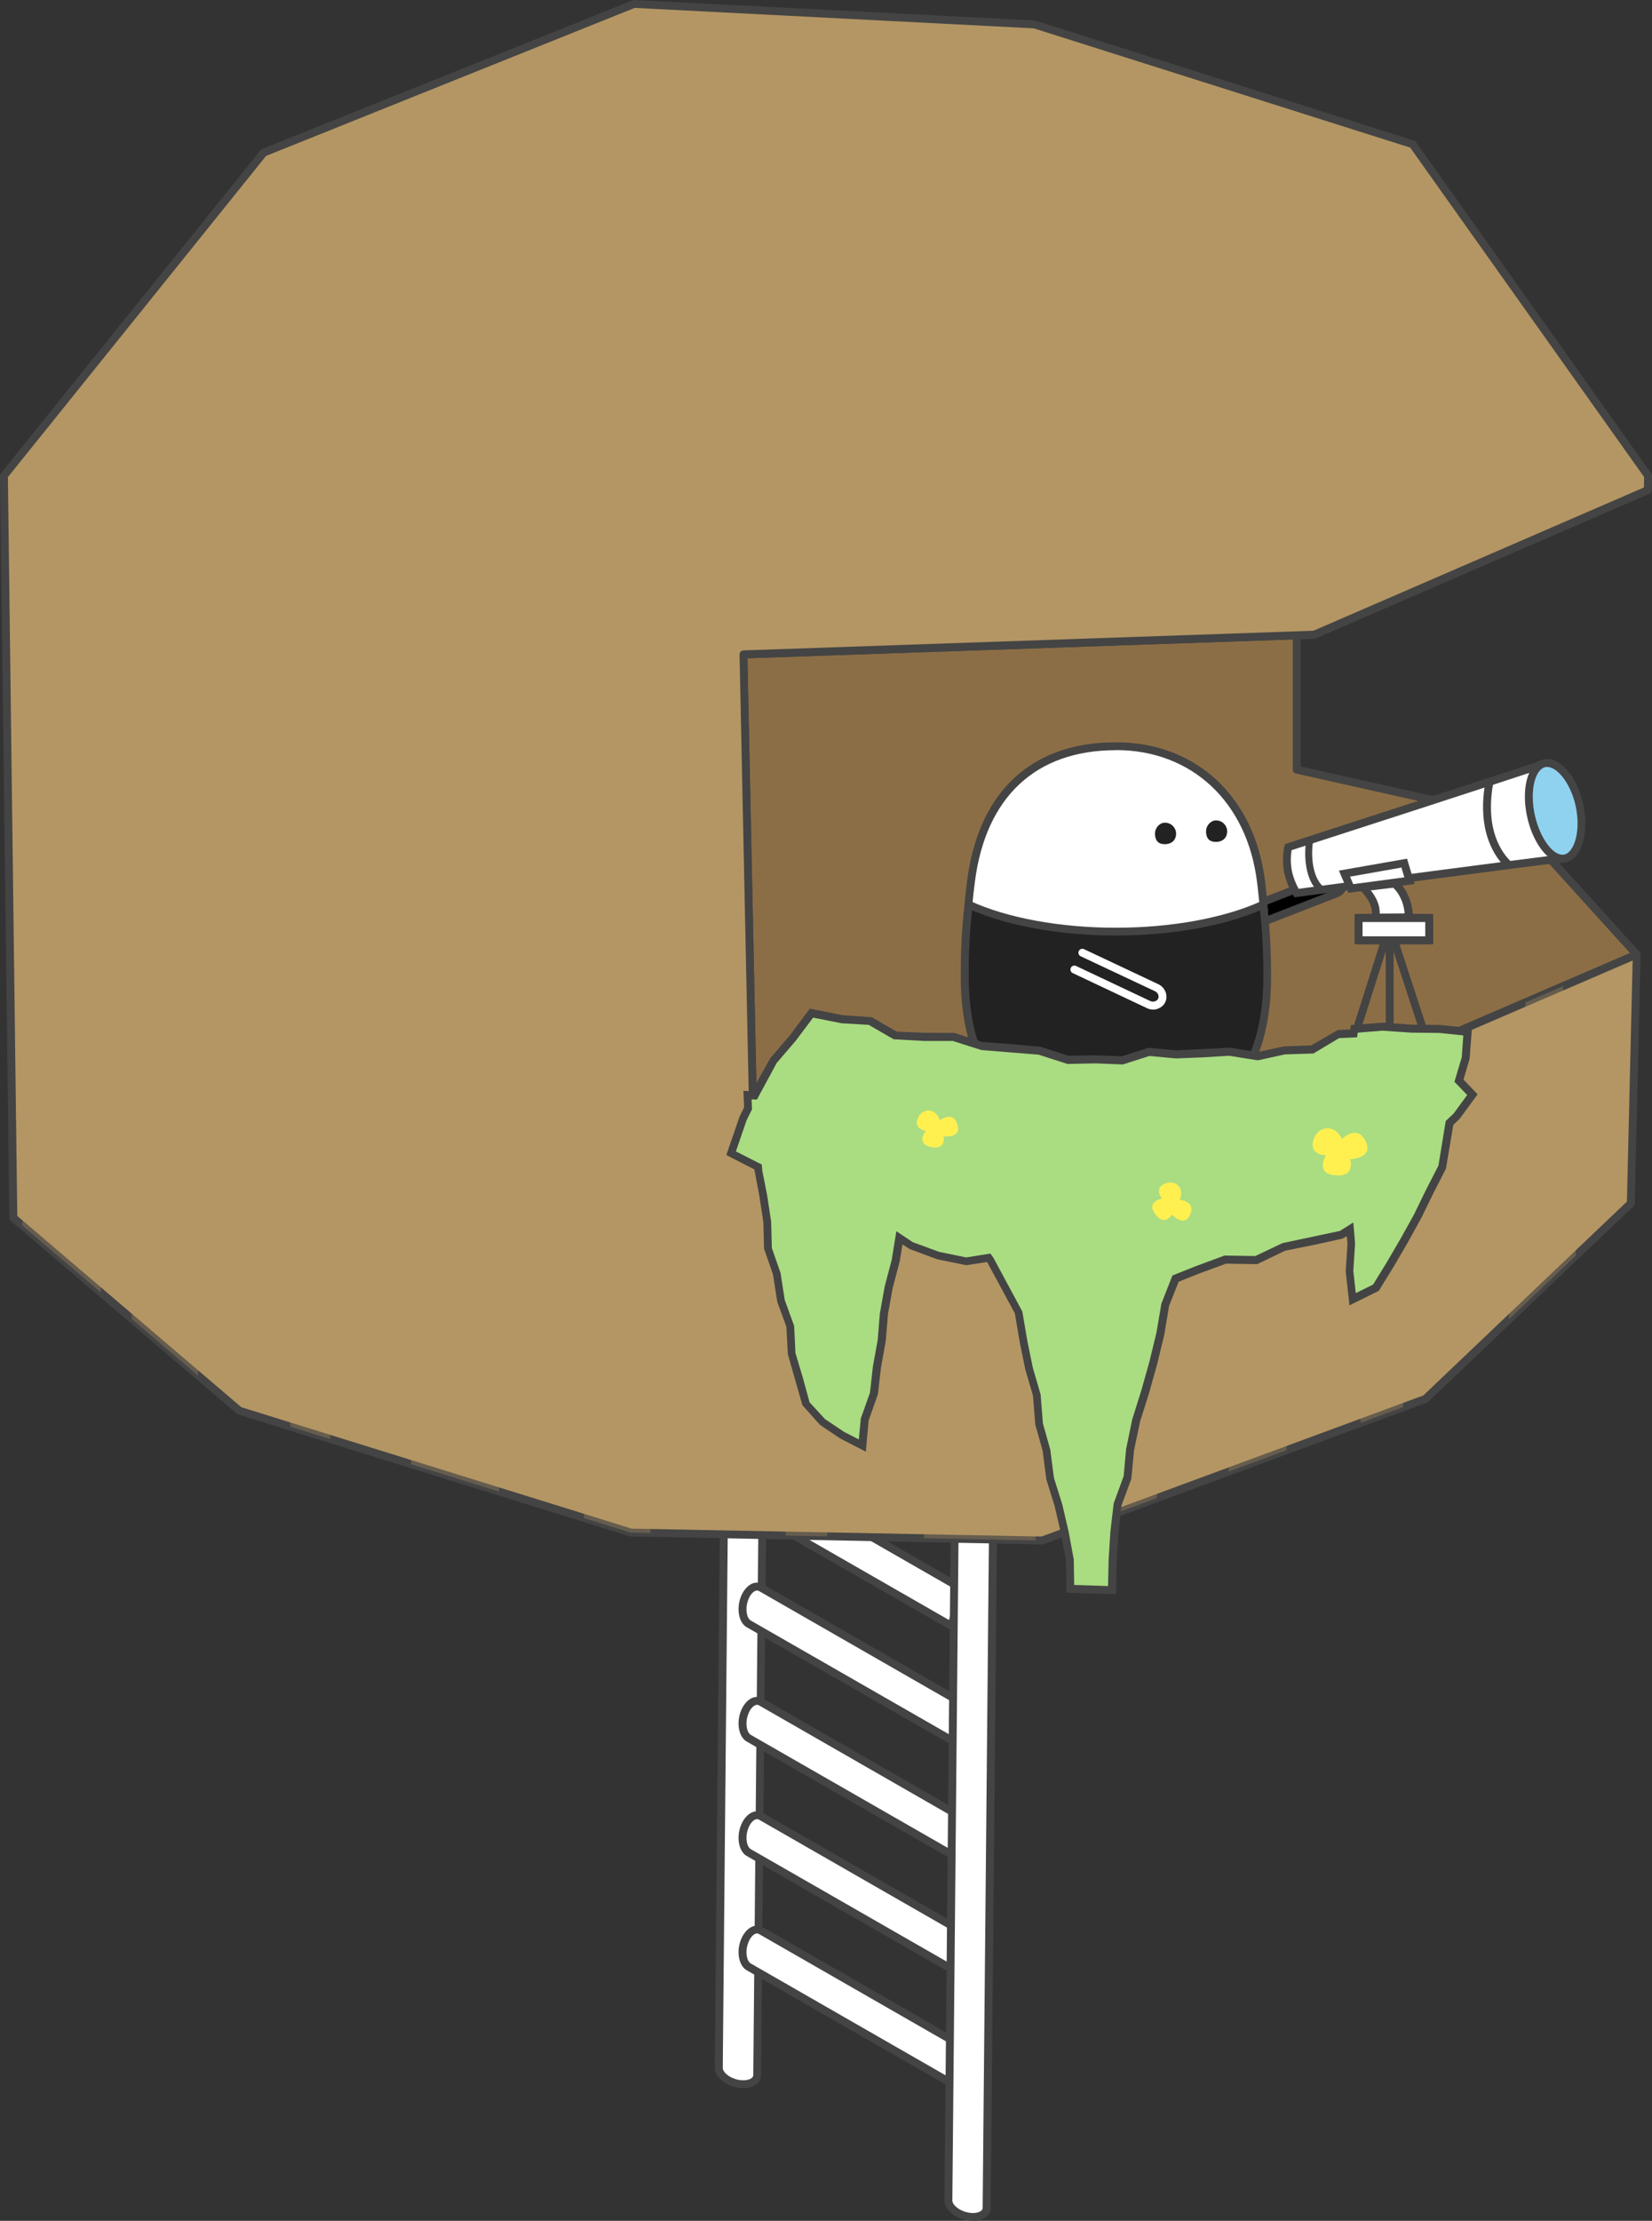 <?xml version="1.0" encoding="UTF-8"?><svg xmlns="http://www.w3.org/2000/svg" viewBox="0 0 167.31 224.78"><rect x="0" y="0" width="167.31" height="224.78" fill="#333333" stroke="none"/><defs><style>.cls-1{fill:none;}.cls-2{fill:#444;}.cls-3{fill:#fff050;}.cls-4{fill:#8fd2f0;}.cls-5{fill:#8c6e46;}.cls-6{fill:#445163;}.cls-7{isolation:isolate;}.cls-8{mix-blend-mode:multiply;opacity:.3;}.cls-8,.cls-9{fill:#b49664;}.cls-10{fill:#fff;}.cls-11{fill:#222;}.cls-12{fill:#aadc82;}</style></defs><g class="cls-7"><g id="_レイヤー_2"><g id="TOP"><g id="KV"><g id="_土台とキャラ下"><path class="cls-10" d="M73.94,86.49l-1.15,122.8c-.01.68.85,1.4,1.92,1.6,1.07.21,1.95-.18,1.96-.86l1.15-122.79-3.88-.75Z"/><path class="cls-2" d="M75.27,211.35c-.2,0-.42-.02-.63-.06-1.27-.25-2.26-1.12-2.25-2l1.15-122.8c0-.12.06-.23.15-.31.09-.07.21-.1.33-.08l3.88.75c.19.04.33.2.32.4l-1.15,122.79c0,.35-.17.67-.45.9-.33.27-.81.41-1.35.41ZM74.34,86.98l-1.14,122.32c0,.43.65,1.03,1.6,1.21.54.1,1.06.03,1.33-.18.1-.08.15-.18.16-.29l1.14-122.45-3.08-.6Z"/><path class="cls-10" d="M77.82,87.25c-.01.68-.89,1.06-1.96.85-1.07-.2-1.93-.92-1.92-1.61.01-.68.89-1.06,1.96-.85,1.07.21,1.93.92,1.92,1.6Z"/><path class="cls-2" d="M76.43,88.56c-.21,0-.42-.02-.64-.06-1.27-.24-2.26-1.12-2.24-2.01,0-.35.17-.66.45-.89.46-.37,1.2-.5,1.99-.34,1.27.24,2.25,1.12,2.24,2h0c0,.35-.17.67-.45.9-.33.27-.81.41-1.34.41ZM75.33,85.99c-.35,0-.66.08-.84.23-.1.08-.15.18-.15.29,0,.43.64,1.03,1.59,1.21.54.11,1.07.04,1.33-.18.1-.08.15-.18.15-.29,0-.42-.65-1.02-1.59-1.2-.17-.03-.34-.05-.49-.05ZM77.82,87.25h0,0Z"/><path class="cls-10" d="M75.34,196.65c.32-1.02,1.08-1.6,1.69-1.28l20.48,11.75-1.17,3.71-20.48-11.75c-.61-.32-.84-1.41-.52-2.43Z"/><path class="cls-2" d="M96.34,211.24c-.07,0-.14-.02-.2-.05l-20.48-11.75c-.77-.41-1.08-1.68-.7-2.9.24-.75.7-1.32,1.23-1.54.35-.14.71-.13,1.03.04l20.49,11.76c.16.09.24.29.18.47l-1.17,3.71c-.04.12-.12.21-.24.25-.05.02-.1.03-.15.03ZM76.68,195.69c-.06,0-.12.01-.18.04-.25.1-.58.43-.77,1.05h0c-.29.9-.06,1.76.32,1.96l20.06,11.51.92-2.93-20.2-11.59s-.1-.04-.15-.04ZM75.34,196.65h0,0Z"/><path class="cls-10" d="M75.34,185.08c.32-1.02,1.08-1.6,1.69-1.28l20.48,11.75-1.17,3.71-20.48-11.75c-.61-.32-.84-1.41-.52-2.43Z"/><path class="cls-2" d="M96.34,199.67c-.07,0-.14-.02-.2-.05l-20.48-11.75c-.77-.4-1.08-1.68-.7-2.9.24-.75.7-1.32,1.23-1.54.35-.14.71-.13,1.03.04l20.49,11.76c.16.09.24.29.18.47l-1.17,3.71c-.04.12-.12.21-.24.25-.05.02-.1.03-.15.03ZM76.68,184.12c-.06,0-.12.01-.18.04-.25.1-.58.43-.77,1.05h0c-.29.9-.06,1.76.32,1.96l20.07,11.51.92-2.93-20.2-11.59s-.1-.04-.15-.04ZM75.34,185.08h0,0Z"/><path class="cls-10" d="M75.34,173.51c.32-1.02,1.08-1.6,1.69-1.28l20.48,11.75-1.17,3.71-20.48-11.75c-.61-.32-.84-1.41-.52-2.43Z"/><path class="cls-2" d="M96.34,188.09c-.07,0-.14-.02-.2-.05l-20.48-11.75c-.77-.4-1.08-1.68-.7-2.9.24-.75.7-1.32,1.23-1.54.34-.14.71-.13,1.03.04l20.49,11.76c.16.09.24.29.18.47l-1.17,3.71c-.04.12-.12.21-.24.25-.05.02-.1.03-.15.03ZM76.68,172.55c-.06,0-.12.01-.18.04-.25.1-.58.43-.77,1.05h0c-.29.9-.06,1.76.32,1.96l20.07,11.51.92-2.93-20.2-11.59s-.1-.04-.15-.04ZM75.34,173.51h0,0Z"/><path class="cls-10" d="M75.34,161.94c.32-1.02,1.08-1.6,1.69-1.28l20.48,11.75-1.17,3.71-20.48-11.75c-.61-.32-.84-1.41-.52-2.43Z"/><path class="cls-2" d="M96.34,176.52c-.07,0-.14-.02-.2-.05l-20.48-11.75c-.77-.4-1.08-1.68-.7-2.9.24-.75.7-1.32,1.23-1.54.34-.14.71-.13,1.03.04l20.49,11.76c.16.09.24.29.18.47l-1.17,3.71c-.04.12-.12.21-.24.25-.05.02-.1.03-.15.03ZM76.68,160.98c-.06,0-.12.01-.18.04-.25.1-.58.43-.77,1.05h0c-.29.9-.06,1.76.32,1.96l20.07,11.51.92-2.93-20.2-11.59s-.1-.04-.15-.04ZM75.34,161.94h0,0Z"/><path class="cls-10" d="M75.34,150.37c.32-1.02,1.08-1.6,1.69-1.28l20.48,11.75-1.17,3.71-20.48-11.75c-.61-.32-.84-1.41-.52-2.43Z"/><path class="cls-2" d="M96.34,164.95c-.07,0-.14-.02-.2-.05l-20.48-11.75c-.77-.41-1.08-1.68-.7-2.9.24-.75.7-1.32,1.23-1.54.34-.14.71-.13,1.03.04l20.49,11.76c.16.09.24.29.18.47l-1.17,3.71c-.04.12-.12.21-.24.25-.05.02-.1.03-.15.03ZM76.68,149.41c-.06,0-.12.01-.18.04-.25.1-.58.43-.77,1.05h0c-.29.9-.06,1.76.32,1.96l20.06,11.51.92-2.93-20.2-11.59s-.1-.04-.15-.04ZM75.34,150.37h0,0Z"/><path class="cls-10" d="M75.34,138.8c.32-1.02,1.08-1.6,1.69-1.28l20.48,11.75-1.17,3.71-20.48-11.75c-.61-.32-.84-1.41-.52-2.43Z"/><path class="cls-2" d="M96.34,153.38c-.07,0-.14-.02-.2-.05l-20.48-11.75c-.77-.41-1.08-1.68-.7-2.9.24-.75.7-1.32,1.23-1.54.35-.14.71-.13,1.03.04l20.49,11.76c.16.09.24.29.18.47l-1.17,3.71c-.04.12-.12.21-.24.25-.05.02-.1.03-.15.03ZM76.68,137.84c-.06,0-.12.01-.18.04-.25.1-.58.43-.77,1.05h0c-.29.9-.06,1.76.32,1.96l20.06,11.51.92-2.93-20.2-11.59s-.1-.04-.15-.04ZM75.34,138.8h0,0Z"/><path class="cls-10" d="M75.34,127.23c.32-1.02,1.08-1.6,1.69-1.28l20.48,11.75-1.17,3.71-20.48-11.75c-.61-.32-.84-1.41-.52-2.43Z"/><path class="cls-2" d="M96.34,141.81c-.07,0-.14-.02-.2-.05l-20.48-11.75c-.77-.41-1.08-1.68-.7-2.9.24-.75.7-1.32,1.23-1.54.35-.14.71-.13,1.03.04l20.49,11.76c.16.09.24.29.18.47l-1.17,3.71c-.04.12-.12.21-.24.25-.05.02-.1.03-.15.03ZM76.68,126.27c-.06,0-.12.01-.18.04-.25.1-.58.43-.77,1.05h0c-.29.9-.06,1.76.32,1.96l20.06,11.51.92-2.93-20.2-11.59s-.1-.04-.15-.04ZM75.34,127.23h0,0Z"/><path class="cls-10" d="M75.34,115.66c.32-1.02,1.08-1.6,1.69-1.28l20.48,11.75-1.17,3.71-20.48-11.75c-.61-.32-.84-1.41-.52-2.43Z"/><path class="cls-2" d="M96.34,130.24c-.07,0-.14-.02-.2-.05l-20.48-11.75c-.77-.4-1.08-1.68-.7-2.9h0c.24-.75.7-1.33,1.23-1.55.34-.14.71-.13,1.03.04l20.49,11.76c.16.09.24.29.18.47l-1.17,3.71c-.04.12-.12.21-.24.25-.05.02-.1.03-.15.03ZM76.68,114.7c-.06,0-.12.01-.18.04-.25.1-.58.43-.77,1.05,0,0,0,0,0,0-.29.9-.06,1.76.32,1.96l20.07,11.51.92-2.93-20.2-11.59s-.1-.04-.15-.04ZM75.34,115.66h0,0Z"/><path class="cls-10" d="M75.34,104.09c.32-1.02,1.08-1.6,1.69-1.28l20.48,11.75-1.17,3.71-20.48-11.75c-.61-.32-.84-1.41-.52-2.43Z"/><path class="cls-2" d="M96.34,118.67c-.07,0-.14-.02-.2-.05l-20.48-11.75c-.77-.41-1.08-1.68-.7-2.9.24-.75.7-1.32,1.23-1.54.35-.14.71-.13,1.03.04l20.49,11.76c.16.09.24.29.18.47l-1.17,3.71c-.04.12-.12.21-.24.25-.05.02-.1.03-.15.03ZM76.68,103.12c-.06,0-.12.01-.18.04-.25.1-.58.43-.77,1.05h0c-.29.9-.06,1.76.32,1.96l20.07,11.51.92-2.93-20.2-11.59s-.1-.04-.15-.04ZM75.34,104.09h0,0Z"/><path class="cls-10" d="M97.2,99.93l-1.15,122.79c-.01.68.85,1.4,1.92,1.6,1.07.21,1.95-.17,1.96-.85l1.15-122.8-3.88-.75Z"/><path class="cls-2" d="M98.54,224.78c-.21,0-.42-.02-.65-.06-1.27-.25-2.26-1.12-2.24-2l1.15-122.79c0-.12.06-.23.15-.31.09-.07.21-.1.33-.08l3.88.75c.19.04.33.2.32.4l-1.15,122.8c0,.35-.17.67-.45.9-.33.26-.8.41-1.34.41ZM97.59,100.42l-1.14,122.31c0,.42.67,1.03,1.59,1.21.54.11,1.06.04,1.33-.18.1-.08.15-.18.15-.29l1.15-122.46-3.08-.6Z"/><path class="cls-10" d="M101.08,100.68c-.01.68-.89,1.06-1.96.85-1.07-.21-1.93-.92-1.92-1.6.01-.68.89-1.06,1.96-.85,1.07.2,1.93.92,1.92,1.6Z"/><path class="cls-2" d="M99.68,101.99c-.21,0-.42-.02-.64-.06-1.28-.25-2.26-1.13-2.25-2,0-.35.17-.66.45-.9.46-.37,1.2-.5,1.99-.34,1.27.24,2.26,1.12,2.24,2h0c0,.35-.17.66-.45.9-.33.27-.81.41-1.34.41ZM98.59,99.42c-.35,0-.66.08-.84.23-.1.08-.15.18-.15.29,0,.42.67,1.03,1.6,1.21.55.11,1.06.03,1.33-.18.1-.08.15-.18.15-.29h0c0-.43-.65-1.02-1.59-1.21-.17-.03-.33-.05-.49-.05Z"/><polygon class="cls-5" points="75.29 66.24 76.26 112.13 128.19 112.79 165.76 96.6 153.24 82.81 131.33 77.89 131.33 64.3 75.29 66.24"/><path class="cls-2" d="M128.19,113.19h0l-51.94-.67c-.22,0-.39-.18-.4-.39l-.96-45.89c0-.22.17-.4.39-.41l56.03-1.93c.11,0,.21.04.29.11.08.08.12.18.12.29v13.27l21.6,4.84c.08.02.15.06.21.12l12.52,13.8c.09.1.12.23.09.35-.03.13-.11.23-.23.28l-37.57,16.19s-.1.03-.16.03ZM76.65,111.73l51.46.66,36.97-15.93-12.05-13.29-21.79-4.88c-.18-.04-.31-.2-.31-.39v-13.18l-55.23,1.91.95,45.11Z"/><path class="cls-6" d="M118.05,112.46s.27.55.5,8.27c.05,1.67,2.11.13,2.29,1.97.19,1.88-4.28,2.03-4.43.53-.39-4.12-.2-7.73-.28-10.45"/><path class="cls-2" d="M118.4,124.64c-.54,0-1.07-.09-1.49-.28-.53-.24-.85-.63-.9-1.09-.27-2.84-.27-5.41-.26-7.67,0-1.01,0-1.95-.02-2.8l.8-.02c.03.86.02,1.81.02,2.83,0,2.25-.01,4.79.26,7.59.02.21.25.36.43.44.8.36,2.19.25,2.85-.22.26-.19.38-.41.35-.67-.06-.61-.31-.64-.87-.69-.52-.05-1.39-.13-1.42-1.3-.22-7.2-.47-8.11-.48-8.15l.74-.31c.19.39.4,3.55.54,8.44.01.45.13.48.7.53.55.05,1.46.14,1.59,1.41.05.55-.19,1.04-.68,1.4-.53.38-1.35.58-2.15.58Z"/><path class="cls-11" d="M118.05,112.46s.27.55.5,8.27c.05,1.67,2.11.13,2.29,1.97.19,1.88-4.28,2.03-4.43.53-.39-4.12-.2-7.73-.28-10.45"/><path class="cls-2" d="M118.4,124.64c-.54,0-1.07-.09-1.49-.28-.53-.24-.85-.63-.9-1.09-.27-2.84-.27-5.41-.26-7.67,0-1.01,0-1.95-.02-2.8,0-.22.17-.41.39-.41,0,0,0,0,.01,0,.22,0,.39.17.4.39.03.86.02,1.81.02,2.83,0,2.25-.01,4.79.26,7.59.02.21.25.36.43.44.8.36,2.19.25,2.85-.22.26-.19.38-.41.35-.67-.06-.61-.31-.64-.87-.69-.52-.05-1.39-.13-1.42-1.3-.22-7.2-.47-8.11-.48-8.15-.1-.2,0-.42.19-.51.2-.1.45,0,.54.2.19.39.4,3.55.54,8.44.01.45.13.48.7.53.55.05,1.46.14,1.59,1.41.05.55-.19,1.04-.68,1.4-.53.38-1.35.58-2.15.58Z"/><path d="M126.96,91.66l7.76-3.02c.52-.2,1.09.04,1.28.53.18.48-.12,1.06-.6,1.25l-7.75,3.01"/><path class="cls-2" d="M127.79,93.8l-.29-.75,7.75-3.01c.14-.05.27-.17.34-.32.07-.14.08-.29.04-.41-.05-.13-.14-.23-.27-.29-.15-.07-.33-.07-.49-.01l-7.76,3.02-.29-.75,7.76-3.02c.36-.14.76-.13,1.1.03.33.15.57.41.69.74.12.33.1.71-.07,1.05-.16.33-.44.58-.77.71l-7.75,3.01Z"/><path d="M98.34,89.24c1.06-8.37,5.9-13.71,14.69-13.71,7.59,0,13.62,5.1,14.69,13.71,1.06,8.6,1.11,20.57-14.54,20.57-16.42,0-15.9-12.19-14.84-20.57"/><path class="cls-2" d="M113.18,110.21c-5.7,0-9.89-1.48-12.46-4.4-3.76-4.27-3.51-10.79-2.77-16.61h0c1.15-9.06,6.5-14.06,15.08-14.06,8.11,0,14.03,5.52,15.08,14.06.67,5.47.95,12.31-2.93,16.7-2.53,2.86-6.57,4.32-12,4.32ZM113.02,75.93c-8.12,0-13.2,4.74-14.29,13.36h0c-.72,5.64-.97,11.95,2.58,15.98,2.42,2.74,6.41,4.13,11.86,4.13s9.03-1.36,11.41-4.05c3.67-4.15,3.39-10.77,2.73-16.07-1-8.11-6.61-13.36-14.29-13.36Z"/><path class="cls-10" d="M98.34,89.24c1.06-8.37,5.9-13.71,14.69-13.71,7.59,0,13.62,5.1,14.69,13.71,1.06,8.6,1.11,20.57-14.54,20.57-16.42,0-15.9-12.19-14.84-20.57"/><path class="cls-2" d="M113.18,110.21c-5.7,0-9.89-1.48-12.46-4.4-3.76-4.27-3.51-10.79-2.77-16.61h0c1.15-9.06,6.5-14.06,15.08-14.06,8.11,0,14.03,5.52,15.08,14.06.67,5.47.95,12.31-2.93,16.7-2.53,2.86-6.57,4.32-12,4.32ZM113.02,75.93c-8.12,0-13.2,4.74-14.29,13.36h0c-.72,5.64-.97,11.95,2.58,15.98,2.42,2.74,6.41,4.13,11.86,4.13s9.03-1.36,11.41-4.05c3.67-4.15,3.39-10.77,2.73-16.07-1-8.11-6.61-13.36-14.29-13.36Z"/><path class="cls-6" d="M111.96,112.74s.1.6-1.98,8.05c-.45,1.61,1.97.75,1.6,2.56-.38,1.85-4.69.66-4.39-.82.85-4.05,2.11-7.44,2.84-10.06"/><path class="cls-2" d="M110.01,124.69c-.94,0-2.04-.35-2.68-.93-.44-.39-.63-.86-.53-1.31.59-2.79,1.36-5.24,2.03-7.4.31-.97.59-1.87.82-2.69l.77.22c-.23.83-.52,1.73-.82,2.71-.67,2.14-1.44,4.56-2.01,7.32-.04.21.13.42.28.55.66.58,2.01.9,2.79.64.31-.1.48-.28.54-.54.12-.6-.11-.7-.63-.92-.48-.2-1.28-.54-.96-1.67,1.94-6.94,1.97-7.88,1.97-7.92l.79-.08c.07.43-.68,3.5-1.99,8.22-.12.43-.02.49.5.71.51.21,1.36.57,1.1,1.82-.11.54-.49.94-1.07,1.13-.26.09-.57.13-.89.13Z"/><path d="M111.96,112.74s.1.6-1.98,8.05c-.45,1.61,1.97.75,1.6,2.56-.38,1.85-4.69.66-4.39-.82.85-4.05,2.11-7.44,2.84-10.06"/><path class="cls-2" d="M110.01,124.69c-.94,0-2.04-.35-2.68-.93-.44-.39-.63-.86-.53-1.31.59-2.79,1.36-5.24,2.03-7.4.31-.97.59-1.87.82-2.69l.77.22c-.23.83-.52,1.73-.82,2.71-.67,2.14-1.44,4.56-2.01,7.32-.04.21.13.42.28.55.66.58,2.01.9,2.79.64.31-.1.48-.28.54-.54.12-.6-.11-.7-.63-.92-.48-.2-1.28-.54-.96-1.67,1.94-6.94,1.97-7.88,1.97-7.92l.79-.08c.07.43-.68,3.5-1.99,8.22-.12.43-.02.49.5.71.51.21,1.36.57,1.1,1.82-.11.54-.49.94-1.07,1.13-.26.09-.57.13-.89.13Z"/><path class="cls-11" d="M111.96,112.74s.1.6-1.98,8.05c-.45,1.61,1.97.75,1.6,2.56-.38,1.85-4.69.66-4.39-.82.85-4.05,2.11-7.44,2.84-10.06"/><path class="cls-11" d="M113.02,94.3c5.92,0,11.23-1.05,14.91-2.74.29,2.27.4,4.71.4,7.27,0,11.96-6.86,15.95-15.32,15.95s-15.32-4-15.32-15.95c0-2.56.11-5,.41-7.27,3.68,1.69,9,2.74,14.91,2.74"/><path class="cls-11" d="M109.64,96.42l7.53,3.55c.5.24.73.82.5,1.3-.22.46-.85.65-1.32.42l-7.52-3.55"/><path class="cls-10" d="M116.77,102.18c-.21,0-.41-.04-.61-.14l-7.52-3.55c-.2-.09-.29-.33-.19-.53.09-.2.33-.28.53-.19l7.52,3.55c.28.14.67.02.79-.23.13-.27,0-.61-.31-.76l-7.53-3.54c-.2-.09-.29-.33-.19-.53.09-.2.33-.29.53-.19l7.53,3.55c.7.34,1.01,1.16.69,1.83-.23.46-.74.74-1.25.74Z"/><path class="cls-2" d="M113.02,115.18c-7.17,0-15.72-2.84-15.72-16.35,0-2.82.13-5.21.41-7.32.02-.13.09-.24.2-.3.11-.06.24-.07.36-.01,3.75,1.72,9.12,2.7,14.74,2.7s10.99-.98,14.75-2.7c.12-.05.25-.05.36.01.11.06.19.17.2.3.27,2.14.41,4.53.41,7.32,0,13.52-8.55,16.35-15.72,16.35ZM98.45,92.14c-.23,1.94-.34,4.14-.34,6.69,0,7.1,2.59,15.55,14.92,15.55,6.81,0,14.92-2.7,14.92-15.55,0-2.53-.11-4.72-.34-6.69-3.82,1.63-9.09,2.55-14.58,2.55s-10.76-.93-14.58-2.55Z"/><path class="cls-11" d="M122.14,84.17c.03.6.25,1.08,1.1,1.04.6-.03,1.07-.42,1.04-1.13-.02-.5-.46-1.07-1.18-1.04-.48.02-.98.53-.95,1.14"/><path class="cls-11" d="M116.97,84.4c.03.6.25,1.08,1.1,1.04.6-.03,1.07-.42,1.04-1.13-.02-.5-.47-1.07-1.18-1.04-.49.02-.98.53-.95,1.14"/><path class="cls-10" d="M156.01,77.43c-2.16.76-25.54,8.32-25.54,8.32,0,0-.26.98-.06,2.25.19,1.27.91,2.4.91,2.4,0,0,24.95-3.32,26.82-3.49"/><path class="cls-2" d="M131.11,90.84l-.14-.22s-.76-1.22-.96-2.56c-.2-1.33.06-2.37.07-2.41l.05-.21.21-.07c.23-.08,23.4-7.57,25.53-8.32l.27.75c-2.03.72-22.93,7.48-25.33,8.25-.06.34-.14,1.05-.01,1.88.13.85.52,1.66.72,2.03,2.83-.38,24.8-3.29,26.57-3.46l.07.8c-1.84.17-26.56,3.45-26.81,3.49l-.25.03Z"/><path class="cls-2" d="M132.98,85.19c-.22,1.36-.09,3.6,1.06,4.57.35.3-.15.79-.5.5-1.36-1.14-1.51-3.66-1.24-5.26.07-.45.76-.26.68.19"/><path class="cls-10" d="M150.83,79.27s-.55,2.47.04,4.84c.59,2.37,1.91,3.42,1.91,3.42"/><path class="cls-2" d="M152.54,87.83c-.06-.05-1.43-1.16-2.05-3.63-.61-2.43-.07-4.92-.05-5.02l.78.17s-.52,2.41.04,4.65c.55,2.19,1.76,3.19,1.77,3.2l-.5.62Z"/><line x1="131.69" y1="122.17" x2="140.27" y2="95.21"/><rect class="cls-2" x="121.83" y="108.29" width="28.29" height=".8" transform="translate(-8.81 205.34) rotate(-72.36)"/><line x1="150.06" y1="122.35" x2="141.19" y2="95.18"/><rect class="cls-2" x="145.22" y="94.48" width=".8" height="28.57" transform="translate(-26.58 50.62) rotate(-18.1)"/><line x1="140.77" y1="123.62" x2="140.74" y2="95.21"/><rect class="cls-2" x="140.36" y="95.21" width=".8" height="28.4" transform="translate(-.12 .15) rotate(-.06)"/><rect class="cls-10" x="137.59" y="92.91" width="7.16" height="2.27"/><path class="cls-2" d="M145.15,95.58h-7.96v-3.07h7.96v3.07ZM137.99,94.78h6.36v-1.47h-6.36v1.47Z"/><path class="cls-2" d="M144.75,95.58h-7.16c-.22,0-.4-.18-.4-.4v-2.27c0-.22.18-.4.4-.4h7.16c.22,0,.4.18.4.4v2.27c0,.22-.18.4-.4.4ZM137.99,94.78h6.36v-1.47h-6.36v1.47Z"/><polygon class="cls-10" points="142.22 87.36 136.17 88.43 136.81 89.94 142.75 89.14 142.22 87.36"/><path class="cls-2" d="M136.56,90.37l-.96-2.25,6.9-1.21.77,2.56-6.71.9ZM136.73,88.73l.32.76,5.18-.69-.3-.99-5.21.92Z"/><path class="cls-10" d="M141.21,89.43s.58.34,1.05,1.4c.47,1.07.41,2.01.41,2.01l-3.38.02s.18-.67-.17-1.5c-.38-.9-1.11-1.55-1.11-1.55l3.2-.38Z"/><path class="cls-2" d="M138.77,93.27l.14-.51s.14-.56-.15-1.24c-.34-.8-1.01-1.41-1.01-1.41l-.65-.59,4.21-.51.12.07c.07.04.7.44,1.21,1.59.51,1.14.45,2.16.45,2.2l-.02.37-4.28.03ZM138.83,90.12c.23.29.48.66.66,1.09.21.49.25.94.25,1.26l2.52-.02c-.03-.34-.11-.88-.37-1.45-.3-.67-.64-1.01-.8-1.15l-2.27.27Z"/><path class="cls-4" d="M155.05,82.56c.56,2.58,2.1,4.61,3.46,4.32,1.36-.29,2.01-2.8,1.46-5.38-.55-2.58-2.18-4.55-3.54-4.25-1.36.29-1.93,2.73-1.38,5.31"/><path class="cls-2" d="M158.23,87.31c-1.62,0-3.06-2.27-3.57-4.66-.42-1.93-.24-3.79.46-4.88.32-.49.74-.81,1.22-.91.8-.18,1.68.25,2.46,1.19.72.87,1.27,2.07,1.55,3.38.62,2.88-.17,5.51-1.76,5.85-.12.03-.24.04-.36.04ZM156.7,77.62c-.06,0-.13,0-.19.02-.27.06-.51.25-.72.56-.58.9-.72,2.58-.35,4.28.51,2.37,1.92,4.25,2.99,4.01.99-.21,1.7-2.35,1.15-4.9-.25-1.17-.76-2.27-1.39-3.03-.5-.6-1.04-.93-1.49-.93Z"/><polygon class="cls-9" points="128.19 112.79 76.26 112.13 75.29 66.24 133.1 64.24 166.88 49.6 166.91 48.16 143.07 14.6 104.77 2.47 64.22 .4 26.71 15.45 .4 48.16 1.35 123.26 24.24 142.8 63.87 155.12 105.55 155.92 144.36 141.59 165.16 121.8 165.76 96.6 128.19 112.79"/><path class="cls-2" d="M105.55,156.32h0l-41.68-.81s-.08,0-.11-.02l-39.63-12.32c-.05-.02-.1-.04-.14-.08L1.09,123.57c-.09-.08-.14-.18-.14-.3L0,48.16c0-.09.03-.18.09-.26L26.39,15.2c.04-.05.1-.1.16-.12L64.07.03c.05-.02.11-.03.17-.03l40.55,2.07s.07,0,.1.02l38.3,12.13c.08.03.15.08.21.15l23.84,33.56c.05.07.08.15.07.24l-.03,1.45c0,.16-.1.3-.24.36l-33.78,14.64s-.1.03-.15.03l-57.41,1.98.95,45.11,51.46.66,37.49-16.16c.12-.05.27-.04.38.04.11.08.18.2.18.34l-.6,25.19c0,.11-.05.21-.12.28l-20.79,19.79s-.09.07-.14.08l-38.82,14.34s-.09.03-.14.03ZM63.93,154.72l41.55.8,38.67-14.28,20.62-19.62.58-24.4-36.99,15.94c-.05.02-.11.05-.16.03l-51.94-.67c-.22,0-.39-.18-.4-.39l-.96-45.89c0-.22.17-.4.39-.41l57.73-1.99,33.47-14.5.02-1.06-23.69-33.34L104.7,2.87,64.28.8,26.95,15.78.8,48.29l.95,74.78,22.69,19.36,39.5,12.28Z"/><polygon class="cls-1" points="144.36 141.59 152.82 133.53 154.49 101.46 143.95 106 142.09 142.43 144.36 141.59"/><polygon class="cls-1" points="93.57 155.69 97.64 112.4 85.99 112.25 83.77 155.5 93.57 155.69"/><polygon class="cls-1" points="124.42 148.95 125.94 119.59 129.06 121.08 130.31 146.78 137.8 144.01 135.66 109.57 128.19 112.79 119.16 112.68 117.17 151.63 124.42 148.95"/><polygon class="cls-1" points="105.55 155.92 113.14 153.12 110.62 112.57 100.76 112.44 104.91 155.91 105.55 155.92"/><polygon class="cls-1" points="166.91 48.16 143.07 14.6 104.77 2.47 64.22 .4 26.71 15.45 .4 48.16 1.35 123.26 2.25 124.03 5.07 49.02 9.57 50.7 10.22 130.83 13.34 133.5 14.74 63.19 17.75 70.21 20.07 139.24 24.24 142.8 29.41 144.4 23.81 53.92 33.12 55.81 33.44 145.66 41.63 148.2 47.31 59.36 49.8 59.04 50.55 150.97 59.15 153.65 56.24 61.79 65.55 63.68 65.87 155.16 79.59 155.42 76.9 112.13 76.26 112.13 75.29 66.24 133.1 64.24 166.88 49.6 166.91 48.16"/><polygon class="cls-1" points="165.16 121.79 165.76 96.6 158.29 99.82 159.61 127.07 165.16 121.79"/><polygon class="cls-8" points="56.24 61.79 59.15 153.65 63.87 155.12 65.87 155.16 65.55 63.68 56.24 61.79"/><polygon class="cls-8" points="23.81 53.92 29.41 144.4 33.44 145.66 33.12 55.81 23.81 53.92"/><polygon class="cls-8" points="83.77 155.5 85.99 112.25 76.9 112.13 79.59 155.42 83.77 155.5"/><polygon class="cls-8" points="117.17 151.63 119.16 112.68 110.62 112.57 113.14 153.12 117.17 151.63"/><polygon class="cls-8" points="142.09 142.43 143.95 106 135.66 109.57 137.8 144.01 142.09 142.43"/><polygon class="cls-8" points="104.91 155.91 100.76 112.44 97.64 112.4 93.57 155.69 104.91 155.91"/><polygon class="cls-8" points="125.94 119.59 124.42 148.95 130.31 146.78 129.06 121.08 125.94 119.59"/><polygon class="cls-8" points="159.61 127.07 158.29 99.82 154.49 101.46 152.82 133.53 159.61 127.07"/><polygon class="cls-8" points="47.31 59.36 41.63 148.2 50.55 150.97 49.8 59.04 47.31 59.36"/><polygon class="cls-8" points="5.07 49.02 2.25 124.03 10.22 130.83 9.57 50.7 5.07 49.02"/><polygon class="cls-8" points="14.74 63.19 13.34 133.5 20.07 139.24 17.75 70.21 14.74 63.19"/><polygon class="cls-12" points="149.1 110.78 147.75 109.36 148.42 107.13 148.62 104.42 145.82 104.13 142.91 104.1 140.02 103.9 137.15 104.12 137.08 104.58 135.51 104.65 132.9 106.21 130.11 106.3 127.38 106.89 124.53 106.44 121.82 106.59 119.1 106.71 116.36 106.45 113.66 107.31 110.92 107.21 108.17 107.26 105.31 106.34 102.36 106.08 99.41 105.85 96.55 104.94 93.56 104.93 90.7 104.82 88.09 103.31 85.26 103.15 82.18 102.54 80.27 105.09 78.36 107.31 76.89 109.92 76.41 110.87 75.7 110.84 75.75 112.19 75.26 113.16 74.04 116.72 76.77 118.11 76.8 118.49 77.31 121.08 77.7 123.7 77.77 126.38 78.67 128.95 79.08 131.64 80.03 134.2 80.16 136.95 80.93 139.56 81.63 142.12 83.26 143.89 85.28 145.24 87.34 146.3 87.56 143.69 88.5 141.08 88.81 138.37 89.3 135.68 89.52 132.95 90 130.26 90.7 127.61 91.08 125.28 92.24 126.05 94.99 127.07 97.85 127.66 100.13 127.3 100.3 127.55 101.7 130.18 103.14 132.8 103.65 135.79 104.21 138.5 105.01 141.24 105.23 144.08 105.99 146.82 106.35 149.63 107.2 152.36 107.84 155.13 108.36 157.92 108.41 160.81 112.61 160.94 112.68 157.84 112.86 155.02 113.19 152.22 114.19 149.5 114.45 146.69 115.06 143.73 115.97 140.84 116.8 137.92 117.51 134.98 118.01 132 119.04 129.39 119.04 129.39 121.18 128.54 124.08 127.47 127.21 127.52 130.06 126.17 133.06 125.57 135.86 124.96 136.72 124.41 136.85 125.87 136.66 128.61 136.98 131.48 139.34 130.31 140.81 127.93 142.22 125.51 143.57 123.08 144.79 120.57 146.06 118.09 146.52 115.33 146.79 113.64 147.48 113 149.1 110.78"/><path class="cls-2" d="M113,161.36l-4.99-.16-.05-3.28-.51-2.73-.64-2.75-.84-2.7-.37-2.88-.75-2.68-.23-2.91-.78-2.66-.56-2.74-.5-2.94-2.81-5.2-2.11.33-2.93-.6-2.81-1.04-.72-.47-.28,1.72-.71,2.69-.48,2.66-.22,2.7-.49,2.72-.31,2.69-.94,2.65-.28,3.15-2.59-1.33-2.05-1.38-1.79-2-1.47-5.16-.15-2.78-.92-2.51-.43-2.76-.91-2.63-.07-2.68-.39-2.57-.52-2.77-2.84-1.45,1.34-3.89.46-.93-.07-1.68.89.04.36-.72,1.47-2.62,1.96-2.29,2.05-2.73,3.33.66,2.95.21,2.53,1.46,2.76.11,3.09.02,2.86.92,2.86.21,2.95.26,2.89.92,2.68-.05,2.69.1,2.71-.86,2.82.26,5.38-.27,2.86.44,2.66-.57,2.75-.1,2.71-1.56,1.25-.05.07-.45,3.19-.24,2.96.2,2.88.03,3.22.34-.23,3.09-.62,2.1,1.43,1.49-1.83,2.49-.63.6-.75,4.44-1.27,2.48-1.22,2.5-1.36,2.46-1.41,2.42-1.54,2.5-2.97,1.47-.38-3.44.18-2.81-.07-.75-.44.25-2.79.61-3.01.61-2.84,1.36-3.15-.05-2.83,1.04-1.97.79-.97,2.45-.48,2.89-.72,2.98-.82,2.93-.92,2.91-.61,2.92-.27,2.86-1,2.72-.3,2.71-.18,2.8-.07,3.49ZM108.8,160.42l3.42.11.06-2.7.18-2.84.33-2.82,1.01-2.76.25-2.75.62-3,.92-2.93.82-2.91.71-2.93.5-2.94,1.12-2.85,2.3-.92,2.98-1.1,3.11.05,2.76-1.31,5.81-1.23,1.36-.86.18,2.12-.18,2.8.25,2.23,1.75-.86,1.41-2.29,1.4-2.4,1.35-2.43,1.21-2.49,1.25-2.43.74-4.52.79-.74,1.38-1.89-1.29-1.34.74-2.46.16-2.23-2.41-.25-2.87-.03-2.92-.2-2.49.2-.07.47-1.81.08-2.61,1.56-2.89.09-2.73.6-2.92-.46-2.63.16-2.73.11-2.71-.25-2.69.86-2.81-.11-2.79.06-2.93-.94-5.8-.47-2.89-.92h-2.93s-3.06-.17-3.06-.17l-2.53-1.46-2.74-.16-2.89-.57-1.76,2.34-1.93,2.25-2,3.7-.54-.02.04,1.02-.54,1.07-1.09,3.18,2.62,1.33.05.6.5,2.55.4,2.64.07,2.66.88,2.52.43,2.75.95,2.61.13,2.74.75,2.51.68,2.48,1.56,1.7,1.94,1.3,1.49.76.2-2.12.93-2.61.29-2.62.49-2.71.22-2.69.49-2.73.71-2.69.47-2.9,1.67,1.11,2.67.98,2.73.56,2.46-.39.32.46,2.91,5.41.51,2.99.55,2.69.79,2.71.23,2.92.75,2.66.37,2.87.84,2.66.65,2.79.52,2.81.04,2.58Z"/><path class="cls-3" d="M133.05,115.28c.41-1.23,2.05-1.64,2.87,0,0,0,1.64-1.64,2.46.41.63,1.57-1.64,1.64-1.64,1.64,0,0,.55,1.64-1.23,1.64-2.46,0-1.23-2.05-1.23-2.05,0,0-1.79.04-1.23-1.64Z"/><path class="cls-3" d="M118.04,119.78c.92-.38,1.98.37,1.44,1.66,0,0,1.77.13.99,1.63-.59,1.15-1.77-.13-1.77-.13,0,0-.68,1.14-1.57.11-1.23-1.42.57-1.74.57-1.74,0,0-.92-1.02.33-1.53Z"/><path class="cls-3" d="M93,113.08c.44-.89,1.73-1.03,2.18.3,0,0,1.42-1.07,1.82.57.31,1.26-1.42,1.07-1.42,1.07,0,0,.24,1.3-1.1,1.11-1.86-.26-.72-1.68-.72-1.68,0,0-1.36-.16-.76-1.37Z"/></g></g></g></g></g></svg>
